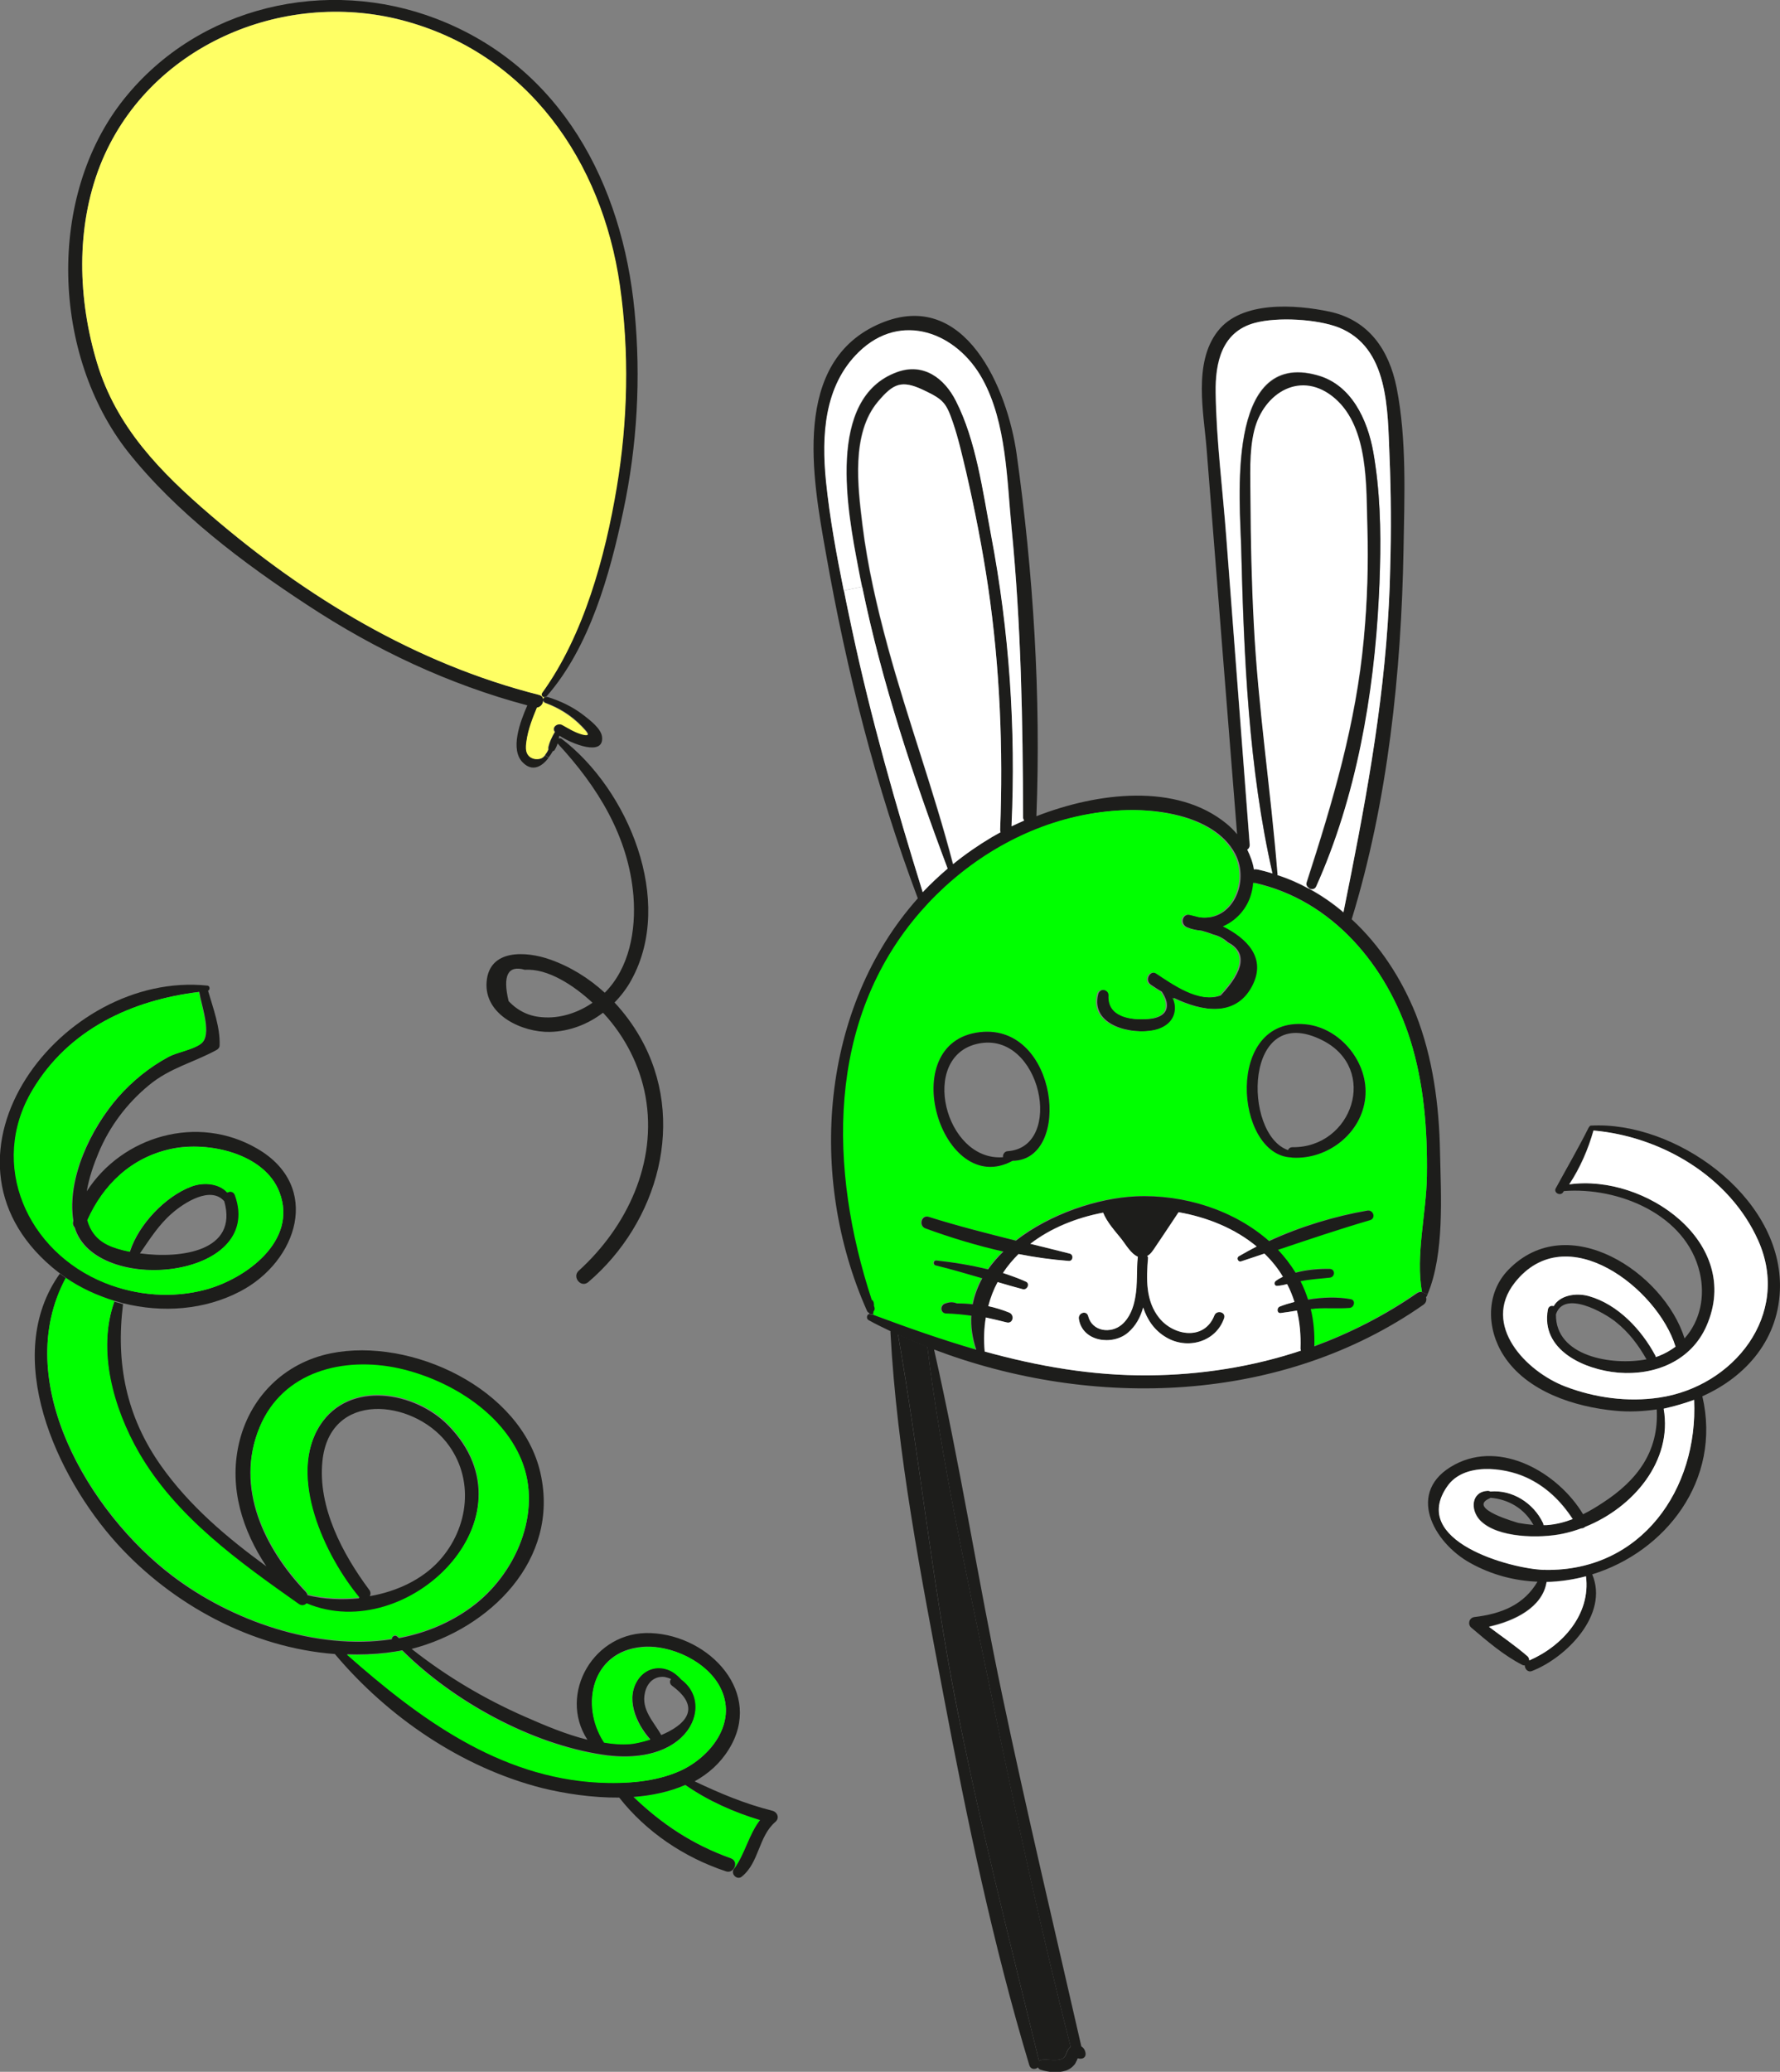 <?xml version="1.0" encoding="utf-8"?>
<!-- Generator: Adobe Illustrator 27.8.0, SVG Export Plug-In . SVG Version: 6.00 Build 0)  -->
<svg version="1.1" id="Ebene_1" xmlns="http://www.w3.org/2000/svg" xmlns:xlink="http://www.w3.org/1999/xlink" x="0px" y="0px"
	 width="800px" height="930.8px" viewBox="0 0 800 930.8" style="enable-background:new 0 0 800 930.8;" xml:space="preserve">
<rect x="0" y="0" width="800" height="930.8" fill="#808080" stroke="none"/>
<style type="text/css">
	.st0{fill:#00FF00;}
	.st1{fill:#1D1D1B;}
	.st2{fill:#FFFFFF;}
	.st3{fill:#FFFF64;}
</style>
<g>
	<path class="st0" d="M341.6,817.7c-5,6.4-6.7,15-11.5,21.7l-0.2-0.1c0.9-1.5,0.7-3.7-1.4-4.4c-17.1-6.2-31-15.3-43.8-27.6
		c8.2-0.6,16.2-2.3,23.3-5.4C318.2,809.1,329.7,814.1,341.6,817.7z"/>
	<g>
		<path class="st1" d="M647.2,517.5c0.4,19.5,2.1,45.6-5.6,64l-2.5-1c-3-16.4,2-35.6,2.2-52.2c0.3-20.6-1.3-41.5-7.5-61.2
			c-10.5-33.2-35-62.8-70-70.5c-0.1,2.2-0.6,4.3-1.3,6.4c-2.2,6.2-6.8,10.8-12.3,13.2c10.8,5.4,19.8,14.2,13.1,26.9
			c-7.6,14.3-23.2,11.2-35.7,5.2c0.7,1.7,1.2,3.6,1,5.5c-0.5,5.1-4.8,7.9-9.4,9c-10.3,2.2-29.2-1.9-25.6-16.2
			c0.7-2.9,5.5-2.4,5.2,0.7c-0.6,9.7,9.9,11.1,17.4,10.5c4.5-0.3,9.3-2.2,8.1-7.8c-0.4-1.6-1.2-3.1-2.1-4.5c-1.8-1-3.4-2.1-4.9-3.1
			c-3.1-2.1-0.2-7,2.9-5c7.3,4.8,19.2,13.4,28.5,9.8c10.7-11.4,11.8-19.4,3.2-23.9c-1.9-1.7-4.1-2.9-6.6-3.5
			c-1.7-0.7-3.5-1.2-5.2-1.7c-2.2-0.2-4.4-0.6-6.5-1.5c-3.4-1.4-2.2-6.4,1.5-5.6c1.4,0.3,2.9,0.7,4.4,1.1
			c14.3,2,22.4-15.8,15.7-28.5c-5-9.4-15-14.5-24.9-17.1c-14.9-3.9-31.5-3-46.3,0.4c-27,6.2-51.5,21.9-69.7,42.7
			c-42.7,49.1-41.1,116-21.9,174.4c0.2,0.1,0.4,0.3,0.6,0.5c0.3,0.8,0.4,1.5,0.4,2.2c0.1,0.2,0.1,0.4,0.2,0.6c0.2,0.7,0,1.4-0.4,1.9
			c-0.1,0.4-0.1,0.9-0.2,1.4l-2.3-0.3c0-0.2-0.1-0.3-0.1-0.5c-0.4-0.1-0.7-0.4-0.9-0.8c-27-60.5-20.8-136.5,22.8-185.4
			c-18.9-50.1-32-102.2-41.3-155c-6-33.7-15.8-86.4,24.7-103.4c38-15.9,56.9,29.7,61,58.7c7.5,53.5,11,108.7,8.9,162.8
			c27.7-10.8,63.1-15,85.5,3.4c1.7,1.4,3.3,3,4.7,4.7c-4.6-57.7-9.2-115.4-13.7-173.1c-1.3-16.3-6.1-38.7,5-52.9
			c10.7-13.8,35-12,50.2-8.8c17.7,3.8,26.8,17.2,30.2,34.2c4.6,23.4,3.5,48.9,3.1,72.6c-1,55.4-7,113.1-23.3,166.2c0,0,0,0,0,0
			c12.6,11.6,22.3,26.5,28.8,42.6C644,475.2,646.8,496.5,647.2,517.5z M624.8,255.5c0.5-16.9,0.4-33.8-0.3-50.7
			c-0.9-20.6-0.2-48.7-23-57.7c-9.6-3.8-27.4-4.8-37.7-2c-14.9,4.1-17.7,17.9-17.5,31.3c0.3,21.7,3.2,43.6,4.8,65.3
			c3.5,45.9,7,91.9,10.5,137.8c0.1,1.1-0.4,1.8-1.1,2.2c1.4,2.8,2.5,5.8,3,8.9c0.5-0.1,0.9-0.2,1.5,0c2.3,0.5,4.6,1.1,6.8,1.8
			l2.3-0.2c0,0.2,0.1,0.4,0.1,0.6c0,0.1,0,0.3-0.1,0.4c4.9,1.6,9.6,3.7,14.1,6.1c5.6,3,10.8,6.6,15.6,10.7
			c9.3-45.9,17.9-91.2,20.4-138.1C624.5,266.4,624.7,261,624.8,255.5z M460.3,368.7c-0.3-0.4-0.5-0.9-0.5-1.5
			c-0.1-43.5-0.9-86.7-5.1-130c-2.1-21.6-2.3-47.2-13-66.7c-11.5-21-36.7-30.6-55.6-12.3c-15.6,15.2-16.8,37.6-14.8,58
			c1.6,16.4,4.6,32.9,8,49.2c1.2,5.8,2.4,11.6,3.6,17.4c8.5,39.9,19.7,79.2,31.8,118.1c3.5-3.7,7.3-7.2,11.2-10.6
			c-15.3-40.7-29.6-83.8-38.4-126.6c-0.6-2.9-1.1-5.7-1.7-8.6c-4.7-24.6-14.7-76.3,17.5-87.9c11.8-4.2,21.2,2.8,26.4,13
			c9.1,17.8,12.1,40.8,15.8,60.3c8.2,43.1,11.2,87,9.2,130.8C456.5,370.4,458.4,369.5,460.3,368.7z M449.5,372.9
			c1.4-36.5-0.1-73.1-5.4-109.2c-2.5-17.3-5.9-34.4-10-51.4c-1.8-7.5-3.5-15.2-6-22.5c-2.9-8.7-4.1-10.3-13.1-14.5
			c-9.9-4.7-13.5-3.1-20.5,5.1c-12.1,14.3-9.1,38.1-7,55.4c2.3,18.5,6.5,36.8,11.4,54.8c9,32.8,20.8,64.7,29.3,97.6
			c5.4-4.4,11.2-8.5,17.4-12.1c1.3-0.7,2.6-1.5,3.9-2.2C449.5,373.6,449.5,373.3,449.5,372.9z"/>
		<path class="st0" d="M633.8,467.1c6.2,19.7,7.8,40.6,7.5,61.2c-0.2,16.7-5.2,35.8-2.2,52.2c-0.8-0.3-1.6-0.3-2.5,0.4
			c-14.4,10-29.9,18-46.2,23.9c0.3-6-0.3-11.6-1.6-16.8c0.7-0.1,1.3-0.2,2-0.2c5.1-0.4,10.3,0.1,15.5-0.3c2.1-0.2,2.8-3.5,0.5-3.9
			c-5.8-1.1-12.6-0.9-19.2,0.2c-0.9-2.9-2-5.7-3.4-8.3c0,0,0.1,0,0.1,0c4.3-0.9,8.7-1.1,13.1-1.6c2.4-0.3,2.5-3.8,0-3.9
			c-4.4-0.2-10.2,0.3-15.4,1.7c-2.3-3.7-4.9-7.1-7.9-10.3c13.7-4.6,27.3-9.2,41.3-13.3c2.8-0.8,1.6-4.7-1.2-4.3
			c-14.5,2.6-30.1,7.2-44.1,13.7c-15.7-13.9-38.2-21.1-60-20.1c-17.1,0.8-38.5,7.9-53.8,19.9c-13.1-3.3-26.2-6.6-39.2-10.7
			c-3.3-1-4.6,4-1.4,5.2c11.2,4,23.1,7.6,35,10.4c-2.6,2.5-4.9,5.2-6.9,8c-7.7-1.9-15.7-3.2-23.3-4c-1.3-0.1-1.5,1.9-0.3,2.2
			c7.1,1.7,14,3.8,21,5.8c-2,3.7-3.5,7.6-4.3,11.7c-2.4-0.2-4.7-0.4-7.1-0.4c-1.8-0.7-3.3-0.7-5.4,0.1c-2.3,0.9-2,4.3,0.6,4.4
			c3.9,0,7.6,0.4,11.3,1c-0.2,4.9,0.4,10,2.2,15.3c-15.5-4.4-30.8-9.8-46.1-15.6c0,0,0,0,0-0.1c0.1-0.5,0.1-1,0.2-1.4
			c0.4-0.5,0.7-1.1,0.4-1.9c-0.1-0.2-0.1-0.4-0.2-0.6c0-0.8,0-1.5-0.4-2.2c-0.1-0.2-0.3-0.4-0.6-0.5
			c-19.2-58.4-20.8-125.4,21.9-174.4c18.1-20.8,42.7-36.5,69.7-42.7c14.9-3.4,31.4-4.3,46.3-0.4c9.9,2.6,19.9,7.7,24.9,17.1
			c6.7,12.7-1.4,30.5-15.7,28.5c-1.6-0.4-3.1-0.8-4.4-1.1c-3.7-0.8-4.9,4.3-1.5,5.6c2.1,0.9,4.3,1.3,6.5,1.5c1.8,0.5,3.5,1,5.2,1.7
			c2.5,0.6,4.7,1.7,6.6,3.5c8.6,4.6,7.5,12.6-3.2,23.9c-9.3,3.6-21.2-5-28.5-9.8c-3.1-2-5.9,2.9-2.9,5c1.5,1,3.2,2.1,4.9,3.1
			c1,1.4,1.8,2.9,2.1,4.5c1.3,5.6-3.6,7.5-8.1,7.8c-7.4,0.6-17.9-0.8-17.4-10.5c0.2-3-4.5-3.6-5.2-0.7
			c-3.6,14.3,15.3,18.4,25.6,16.2c4.6-1,8.9-3.8,9.4-9c0.2-1.9-0.2-3.8-1-5.5c12.5,6,28.2,9,35.7-5.2c6.7-12.7-2.3-21.5-13.1-26.9
			c5.5-2.4,10.1-7,12.3-13.2c0.7-2.1,1.2-4.3,1.3-6.4C598.8,404.3,623.3,433.9,633.8,467.1z M613.6,493.1
			c1.6-15.6-11.1-31.3-26.7-32.9c-36.5-3.8-32,58.8-6.6,59.7c0.2,0.1,0.4,0.1,0.6,0.1C596.7,521,612,509.2,613.6,493.1z
			 M455.1,521.5c27-0.2,20.5-61.7-14.6-57.8C401.5,468,423.2,538.9,455.1,521.5z"/>
		<path class="st1" d="M641.6,581.5c-0.1,0.3-0.2,0.5-0.3,0.8c-0.1,0.2-0.2,0.3-0.4,0.4c0.4,1.2,0.1,2.6-1.2,3.5
			c-63.5,44.4-148.4,47.2-219.9,20.1c11.7,51.5,19.8,103.9,30.7,155.6c11.1,52.7,23.5,105,35.5,157.5c1,0.6,1.7,1.6,1.9,3.1
			c0.2,2.2-1.9,2.8-3.5,2.2c0,0.1-0.1,0.2-0.2,0.4c-0.1,0.4-0.3,0.8-0.5,1.1c-0.3,0.6-0.5,1.1-1,1.6c-1,1.2-2.3,2-3.8,2.5
			c-3.4,1.1-7.7,0.7-11.1-0.4c-0.7-0.2-1.1-0.6-1.3-1.1c-1.2,1.1-3.3,1-3.9-1c-16.3-54.2-28-110.3-38.5-165.9
			c-10.1-53.6-21-108.9-23.9-163.4c0-0.2,0-0.3,0.1-0.4c-3.3-1.6-6.7-3.2-9.9-5c-1.1-0.6-0.9-2.2,0-2.7l2.3,0.3c0,0,0,0,0,0.1
			c15.3,5.7,30.6,11.1,46.1,15.6c-1.8-5.4-2.5-10.5-2.2-15.3c-3.7-0.5-7.5-0.9-11.3-1c-2.6,0-2.9-3.5-0.6-4.4
			c2.2-0.8,3.6-0.8,5.4-0.1c2.4,0,4.7,0.1,7.1,0.4c0.8-4.1,2.3-8,4.3-11.7c-7-2-13.9-4.1-21-5.8c-1.2-0.3-1-2.3,0.3-2.2
			c7.6,0.8,15.5,2.1,23.3,4c2-2.8,4.3-5.5,6.9-8c-12-2.7-23.8-6.3-35-10.4c-3.2-1.1-1.9-6.2,1.4-5.2c13,4.1,26.1,7.4,39.2,10.7
			c15.4-12,36.8-19.1,53.8-19.9c21.7-1,44.3,6.2,60,20.1c14-6.5,29.6-11.2,44.1-13.7c2.8-0.5,4,3.5,1.2,4.3
			c-14,4.1-27.6,8.7-41.3,13.3c3,3.2,5.6,6.6,7.9,10.3c5.2-1.4,11-1.8,15.4-1.7c2.5,0.1,2.4,3.6,0,3.9c-4.4,0.5-8.8,0.7-13.1,1.6
			c0,0-0.1,0-0.1,0c1.4,2.7,2.5,5.5,3.4,8.3c6.5-1.1,13.4-1.3,19.2-0.2c2.3,0.4,1.6,3.7-0.5,3.9c-5.1,0.4-10.3-0.1-15.5,0.3
			c-0.7,0.1-1.3,0.2-2,0.2c1.3,5.3,1.8,10.9,1.6,16.8c16.2-6,31.8-13.9,46.2-23.9c0.9-0.6,1.8-0.7,2.5-0.4L641.6,581.5z
			 M584.4,605.9c0.3-6.2-0.3-11.9-1.6-17.1c-2.4,0.4-4.8,0.8-7.3,1.1c-1.8,0.2-1.8-2.4-0.4-2.9c2-0.8,4.3-1.5,6.6-2.1
			c-0.9-2.8-2-5.5-3.3-8c-1.5,0.4-3,0.7-4.5,0.8c-1.3,0.1-1.5-1.6-0.6-2.2c0.9-0.7,2-1.4,3.2-1.9c-2.3-3.8-5.2-7.2-8.3-10.4
			c-3.5,1.2-7,2.4-10.5,3.5c-1.4,0.4-2.2-1.6-1-2.3c2.5-1.5,5.2-3,8-4.4c-9.7-8-22-13.1-35.1-15.4c0,0.1,0,0.1-0.1,0.2
			c-3.3,5-6.6,10.1-10.1,15.1c-1.1,1.7-2.2,3.5-3.9,4.4c0.2,0.2,0.4,0.4,0.4,0.8c-0.7,9.4-1.1,19.4,5.1,27.1
			c6.5,8,20.2,10.1,24.7-1.2c1-2.7,5.3-1.6,4.4,1.2c-3.7,10.8-16.6,14.3-26.1,8.6c-5.3-3.2-8.5-8-10.3-13.4
			c-1.2,4.4-3.3,8.3-6.8,11.3c-7,6-20.5,4.1-22.1-6.2c-0.4-2.7,3.5-3.9,4.2-1.2c1.8,6.9,10.2,7.9,15.1,3.8c3.5-3,5.2-7.5,6-12
			c1.1-6.2,0.5-12.4,1.2-18.5c-3.2-1.3-5.4-5.5-7.4-8c-2.9-3.7-6.4-7.4-8.2-11.8c-12.1,2.3-23.6,6.9-32.7,14
			c5.9,1.5,11.8,2.9,17.7,4.4c1.8,0.5,1.5,3.4-0.4,3.3c-7.5-0.5-15.1-1.6-22.6-3.1c-2.6,2.6-5,5.4-7,8.5c3.5,1.1,7,2.4,10.3,3.9
			c2,0.9,0.5,3.9-1.4,3.4c-3.8-1-7.6-2.1-11.3-3.2c-1.8,3.4-3.2,7-4.2,10.8c3.2,0.7,6.4,1.6,9.4,2.9c2.6,1.1,1.7,5.2-1.2,4.4
			c-3.1-0.8-6.2-1.5-9.3-2.2c-0.8,4.7-1,9.8-0.5,15.3c23.9,6.6,48.2,10.9,73.7,10.7c23.4-0.2,46.5-3.9,68.4-11.1
			C584.5,606.5,584.4,606.2,584.4,605.9z M480.3,920.5c0.3-0.4,0.6-0.6,0.9-0.9c-13.5-52.6-25-106-35.9-159.2
			c-10.5-51.3-22.1-103.1-28.5-155.2c-4.5-1.8-8.9-3.6-13.2-5.6c9.5,54.4,15.2,109.4,25.7,163.8C440,818.1,453.8,871.9,467,926
			c0.3-0.3,0.8-0.5,1.3-0.6c2.7-0.3,5.6,0.5,8.3-0.2C479.4,924.5,478.9,922.4,480.3,920.5z"/>
		<path class="st2" d="M624.5,204.8c0.7,16.9,0.8,33.8,0.3,50.7l-4.6-0.1c0.5-17.4,0-35.3-3-52.3c-2.6-14.5-9.8-30.3-25.2-34.6
			c-41.5-11.6-34.7,57-34.2,78.1c1.2,48.2,3.3,98.7,14.1,145.8c-2.2-0.7-4.5-1.3-6.8-1.8c-0.6-0.1-1-0.1-1.5,0c-0.5-3.1-1.6-6-3-8.9
			c0.7-0.4,1.1-1.1,1.1-2.2c-3.5-45.9-7-91.9-10.5-137.8c-1.6-21.6-4.5-43.6-4.8-65.3c-0.2-13.4,2.7-27.3,17.5-31.3
			c10.3-2.8,28.1-1.7,37.7,2C624.3,156.1,623.6,184.2,624.5,204.8z"/>
		<path class="st2" d="M620.2,255.3l4.6,0.1c-0.1,5.5-0.3,10.9-0.6,16.3c-2.4,46.9-11.1,92.2-20.4,138.1
			c-4.8-4.1-10.1-7.7-15.6-10.7l0.1-0.3c1.1,0.6,2.5,0.5,3.1-0.8c18-40,26-86.1,28.2-129.7C619.9,264.2,620.1,259.8,620.2,255.3z"/>
		<path class="st1" d="M617.2,203.1c3,17,3.5,34.8,3,52.3c-0.1,4.4-0.3,8.8-0.5,13.2c-2.2,43.6-10.2,89.7-28.2,129.7
			c-0.6,1.3-2.1,1.4-3.1,0.8c-0.9-0.5-1.5-1.4-1.1-2.5c11.7-36.2,22.2-71.4,25.7-109.5c1.5-16.6,2.1-33.4,1.6-50.1
			c-0.5-18.2,0.7-44.5-14.3-57.6c-15.1-13.2-32.2-2.8-36.4,14.3c-2.4,9.7-1.7,20.5-1.7,30.4c0,18.8,0.5,37.7,1.5,56.5
			c1.9,37.5,7.6,74.4,10.6,111.8l-2.3,0.2c-10.8-47.2-12.9-97.6-14.1-145.8c-0.5-21.1-7.3-89.7,34.2-78.1
			C607.4,172.8,614.6,188.6,617.2,203.1z"/>
		<path class="st2" d="M614.5,236.8c0.5,16.7,0,33.5-1.6,50.1c-3.5,38.1-14,73.3-25.7,109.5c-0.3,1.1,0.2,2,1.1,2.5l-0.1,0.3
			c-4.5-2.5-9.1-4.5-14.1-6.1c0-0.1,0.1-0.2,0.1-0.4c0-0.2,0-0.4-0.1-0.6c-3-37.4-8.7-74.3-10.6-111.8c-1-18.8-1.4-37.7-1.5-56.5
			c0-9.9-0.7-20.7,1.7-30.4c4.2-17.1,21.3-27.5,36.4-14.3C615.1,192.3,613.9,218.6,614.5,236.8z"/>
		<path class="st1" d="M586.9,460.2c15.6,1.6,28.3,17.3,26.7,32.9c-1.6,16.1-16.9,27.9-32.7,27c-0.3,0-0.4-0.1-0.6-0.1
			C554.9,518.9,550.3,456.4,586.9,460.2z M580.9,515.4c26.9,0.3,38.9-35.1,13.5-48c-35.5-18-36,42.3-15.5,49.3
			C579.2,515.9,579.9,515.4,580.9,515.4z"/>
		<path class="st2" d="M582.9,588.8c1.3,5.3,1.8,11,1.6,17.1c0,0.3,0.1,0.6,0.2,0.9c-21.9,7.3-45,10.9-68.4,11.1
			c-25.5,0.2-49.8-4.1-73.7-10.7c-0.5-5.4-0.3-10.5,0.5-15.3c3.1,0.7,6.2,1.4,9.3,2.2c2.9,0.8,3.8-3.3,1.2-4.4
			c-3-1.2-6.2-2.2-9.4-2.9c1-3.9,2.4-7.5,4.2-10.8c3.7,1.1,7.5,2.2,11.3,3.2c2,0.5,3.4-2.5,1.4-3.4c-3.3-1.5-6.8-2.7-10.3-3.9
			c2-3.1,4.4-5.9,7-8.5c7.5,1.5,15.1,2.5,22.6,3.1c1.9,0.1,2.3-2.8,0.4-3.3c-5.9-1.5-11.9-3-17.7-4.4c9.1-7,20.6-11.7,32.7-14
			c1.8,4.4,5.2,8.1,8.2,11.8c1.9,2.4,4.2,6.6,7.4,8c-0.7,6.1,0,12.3-1.2,18.5c-0.8,4.5-2.5,9-6,12c-4.9,4.2-13.3,3.2-15.1-3.8
			c-0.7-2.8-4.6-1.5-4.2,1.2c1.5,10.3,15.1,12.2,22.1,6.2c3.5-3,5.6-6.9,6.8-11.3c1.8,5.5,5,10.3,10.3,13.4
			c9.5,5.7,22.4,2.2,26.1-8.6c0.9-2.8-3.4-3.8-4.4-1.2c-4.5,11.4-18.2,9.2-24.7,1.2c-6.3-7.7-5.9-17.8-5.1-27.1
			c0-0.4-0.1-0.6-0.4-0.8c1.7-0.9,2.8-2.8,3.9-4.4c3.4-5,6.7-10.1,10.1-15.1c0.1-0.1,0.1-0.1,0.1-0.2c13.1,2.3,25.5,7.4,35.1,15.4
			c-2.7,1.4-5.4,2.9-8,4.4c-1.2,0.7-0.4,2.7,1,2.3c3.5-1.2,7-2.3,10.5-3.5c3.2,3.1,6,6.5,8.3,10.4c-1.2,0.6-2.3,1.2-3.2,1.9
			c-0.9,0.6-0.7,2.3,0.6,2.2c1.5-0.1,3-0.4,4.5-0.8c1.3,2.5,2.4,5.2,3.3,8c-2.3,0.6-4.6,1.3-6.6,2.1c-1.4,0.5-1.4,3.1,0.4,2.9
			C578,589.6,580.5,589.2,582.9,588.8z"/>
		<path class="st1" d="M481.2,919.5c-0.3,0.3-0.6,0.6-0.9,0.9c-1.5,1.9-0.9,4.1-3.7,4.8c-2.7,0.7-5.6-0.1-8.3,0.2
			c-0.5,0.1-1,0.3-1.3,0.6c-13.2-54.2-27.1-108-37.7-162.8c-10.5-54.3-16.2-109.3-25.7-163.8c4.3,2,8.8,3.9,13.2,5.6
			c6.4,52.1,18,103.8,28.5,155.2C456.3,813.5,467.7,866.9,481.2,919.5z"/>
		<path class="st2" d="M459.8,367.1c0,0.6,0.2,1.1,0.5,1.5c-2,0.9-3.8,1.7-5.7,2.6c2-43.8-1-87.7-9.2-130.8
			c-3.7-19.5-6.7-42.5-15.8-60.3c-5.2-10.3-14.6-17.3-26.4-13c-32.3,11.6-22.2,63.3-17.5,87.9c0.5,2.9,1.1,5.7,1.7,8.6l-8.2,1.7
			c-3.3-16.3-6.3-32.7-8-49.2c-2-20.4-0.9-42.8,14.8-58c18.9-18.4,44.1-8.8,55.6,12.3c10.7,19.5,10.9,45.1,13,66.7
			C458.9,280.5,459.7,323.7,459.8,367.1z"/>
		<path class="st1" d="M440.5,463.7c35.1-3.9,41.5,57.6,14.6,57.8C423.2,538.9,401.5,468,440.5,463.7z M452.8,517.2
			c25.9-1.7,15.1-54.4-13.3-48.3c-26.6,5.7-14.9,53,11.3,51C450.6,518.8,451.4,517.3,452.8,517.2z"/>
		<path class="st2" d="M444.1,263.7c5.3,36.1,6.8,72.7,5.4,109.2c0,0.4,0.1,0.7,0.2,1c-1.3,0.7-2.7,1.5-3.9,2.2
			c-6.2,3.7-12,7.7-17.4,12.1c-8.6-32.9-20.4-64.8-29.3-97.6c-4.9-18-9.1-36.2-11.4-54.8c-2.1-17.3-5.1-41.1,7-55.4
			c6.9-8.2,10.6-9.8,20.5-5.1c8.9,4.2,10.1,5.8,13.1,14.5c2.5,7.3,4.2,15,6,22.5C438.2,229.3,441.5,246.4,444.1,263.7z"/>
		<path class="st2" d="M425.9,390.2c-4,3.4-7.7,6.9-11.2,10.6c-12.1-38.9-23.3-78.2-31.8-118.1c-1.2-5.7-2.5-11.6-3.6-17.4l8.2-1.7
			C396.3,306.5,410.6,349.6,425.9,390.2z"/>
		<path class="st1" d="M347.1,813.5c2.3,0.6,3.4,3.3,1.4,5c-7.7,6.6-7.2,18.2-15.1,24.6c-2.2,1.8-5.2-1.3-3.5-3.5
			c0.1-0.1,0.1-0.2,0.2-0.2c4.8-6.7,6.5-15.3,11.5-21.7c-11.9-3.6-23.4-8.7-33.6-15.8c-7.1,3.1-15.1,4.8-23.3,5.4
			c12.8,12.3,26.7,21.5,43.8,27.6c2.1,0.8,2.3,2.9,1.4,4.4c-0.7,1.2-2.1,2-3.7,1.4c-18.7-6.2-35.7-17.6-47.9-33.1
			c-12.2,0.1-24.5-1.8-34.7-4.3c-36.1-9.2-69.3-31.9-93.1-60.2c-37.3-2.8-73.1-22.2-98-49.7c-27.1-30-52.1-84.1-25.6-121.2l2.7,2
			c-25,46.3,10.5,105.5,47.8,133.8c26.3,20,64.5,33.7,98.7,28.5c-0.1-1.1,1.3-2.1,2.3-1.3c0.3,0.3,0.6,0.5,0.9,0.8
			c11.6-2.2,22.8-6.7,32.7-14c19.6-14.4,32.1-42.4,22.3-66c-9-21.8-33-36.1-55.3-40.9c-24.6-5.3-51.9,1.2-62.4,26.4
			c-11.2,26.9,2.3,54.4,20.9,73.8c0.4,0.5,0.6,0.9,0.7,1.4c7.3,1.8,15.4,2.2,23.3,1.4c0,0,0,0-0.1-0.1
			c-15.3-18.4-32.5-54.5-17.5-77.7c13.2-20.3,42.7-15,57.5,0.1c40.8,41.5-18.2,99.5-63.7,80.3c-0.9,0.8-2.2,1.2-3.5,0.3
			c-26.9-19-55.1-39-71.9-68.1c-11.3-19.7-18.9-45.9-10.9-68.1l3.9,1.1c-3.3,26.4,1.3,50.4,17.2,72.8c12.7,17.9,29.5,32.1,47.2,45
			c-10.7-16.1-16.8-35.1-12.4-54.8c4.7-21,20.3-36.6,41.4-40.9c36.1-7.3,85.6,15.8,94.2,53.8c8.8,39-22.9,70-57.9,79
			c15.6,12.3,32.6,22.4,50.8,30.4c9.1,4,18.5,8,28.2,10.4c-13.4-20.6,3-49.1,28.6-47.9c26.3,1.1,50.8,26.9,34.9,52.3
			c-3.9,6.3-9.2,10.9-15.3,14.3C323.4,805.6,334.7,810.4,347.1,813.5z M305.9,795.5c13.3-6.1,25.4-21.1,18.2-36.6
			c-5.7-12.3-22.8-20.3-35.8-19c-22.4,2.2-27.4,26-17,42.4c0.1,0.1,0.1,0.3,0.2,0.4c3.9,0.6,7.9,0.9,11.8,0.7c1.7-0.1,5.1-0.8,9-2
			c-6.5-7.2-11.5-18.9-5.1-27.5c2.8-3.7,7.1-5.4,11.7-4.3c3.1,0.8,5.4,2.6,7.4,4.8c9.1,6.7,8.1,18.6-0.1,26.2
			c-9.2,8.6-23.5,9.5-35.3,7.7c-32-4.8-66.9-23.8-90.1-46.9c-2.3,0.5-4.7,0.8-7,1.1c-6,0.7-11.9,0.9-17.8,0.7
			c32.4,28.6,68.2,55.1,113.1,57.5C281.2,801.5,294.7,800.6,305.9,795.5z M297.2,779.5c10-4.2,18.9-11.8,4.9-22.1
			c-1.2-0.9-1.2-2.2-0.5-3.1c-1-0.4-1.9-0.7-2.9-0.9c-4.7-0.5-7.8,2.6-8.8,6.9C288,768,293.8,773.5,297.2,779.5z M197.3,701.3
			c13.5-14.8,16.2-37.2,3.3-53.4c-15.4-19.3-52.5-23.2-55.7,8.6c-2.1,20.7,9.1,41.7,21,57.7c0.8,1,0.7,2.1,0.3,2.9
			C178.3,715,189.6,709.7,197.3,701.3z"/>
		<path class="st0" d="M324.1,758.9c7.2,15.4-4.9,30.4-18.2,36.6c-11.2,5.1-24.7,6-36.9,5.4c-44.9-2.4-80.7-28.9-113.1-57.5
			c5.9,0.2,11.9,0,17.8-0.7c2.3-0.3,4.6-0.7,7-1.1c23.2,23.1,58.1,42.1,90.1,46.9c11.8,1.8,26.1,0.8,35.3-7.7
			c8.1-7.6,9.1-19.5,0.1-26.2c-2-2.2-4.3-4.1-7.4-4.8c-4.5-1.1-8.9,0.6-11.7,4.3c-6.4,8.7-1.4,20.3,5.1,27.5c-3.9,1.2-7.3,1.9-9,2
			c-3.9,0.3-7.9,0-11.8-0.7c0-0.1,0-0.3-0.2-0.4c-10.4-16.4-5.4-40.2,17-42.4C301.4,738.6,318.4,746.6,324.1,758.9z"/>
		<path class="st0" d="M234.3,655.7c9.8,23.7-2.7,51.6-22.3,66c-9.9,7.3-21.1,11.8-32.7,14c-0.3-0.3-0.6-0.5-0.9-0.8
			c-1-0.8-2.4,0.2-2.3,1.3c-34.2,5.3-72.4-8.4-98.7-28.5C40.2,679.5,4.6,620.3,29.6,574c6.7,4.6,14.1,8.1,21.9,10.4
			c-8,22.2-0.4,48.4,10.9,68.1c16.8,29.1,45,49.1,71.9,68.1c1.3,0.9,2.6,0.6,3.5-0.3c45.6,19.2,104.5-38.8,63.7-80.3
			c-14.8-15.1-44.3-20.4-57.5-0.1c-15,23.2,2.2,59.3,17.5,77.7c0,0,0.1,0,0.1,0.1c-7.9,0.8-16,0.4-23.3-1.4
			c-0.1-0.5-0.3-0.9-0.7-1.4c-18.6-19.4-32.1-46.9-20.9-73.8c10.5-25.2,37.9-31.7,62.4-26.4C201.2,619.6,225.2,633.9,234.3,655.7z"
			/>
		<path class="st1" d="M115.7,516.1c29,16.9,18.1,50.6-7.8,64.1c-16.1,8.4-35,9.7-52.6,5.3l-3.9-1.1c-7.8-2.4-15.2-5.8-21.9-10.4
			l-2.7-2c-1.2-0.9-2.3-1.8-3.4-2.7c-59.2-50.2,4.5-133.3,69.8-126.5c1.2,0.1,1.3,1.9,0.3,2.3c2.3,7.9,5.5,16.4,5.2,24.6
			c0,1-0.8,1.8-1.7,2.2c-10.2,5.5-20.7,7.9-30,15.6c-9.9,8.1-17.8,18.6-22.7,30.4c-2.1,5-4.3,11.2-5.3,17.3
			C54.9,510.5,88.7,500.3,115.7,516.1z M92.4,579.4c18.1-4.9,41.6-21.9,33.2-43.8c-6.7-17.5-32.2-23-48.5-19.5
			c-17.9,3.8-30.4,15.9-37.7,32c1.2,4.6,4,8.5,9.1,11.1c2.4,1.2,5.9,2.3,10,3.1c0-0.1,0-0.1,0-0.2c3.9-12,15.8-24.6,27.7-29.1
			c5.6-2.1,12.4-1.3,16.1,2.7c1.3-0.7,2.9-0.5,3.5,1.3c13.4,37.8-63.1,45.2-72.2,14.4c-0.7-0.7-1-1.7-0.6-2.9
			c-3-19.1,7.9-41.4,20-55.4c6.5-7.4,14.1-13.6,22.8-18.3c4.1-2.2,11.2-3.3,14.7-6c4.9-3.9,0.2-16.5-0.9-23c0-0.1,0-0.1,0-0.2
			c-30.3,3.7-58.7,16.8-74.9,44.1c-19.9,33.5-2.2,72.6,32.6,86.6C61.4,582.1,77.5,583.4,92.4,579.4z M62.9,563.1
			c18.6,2.5,44.2-1,37.9-23.4c-6-7-17.8,0.4-23.5,5.4C71.3,550.3,67.4,556.6,62.9,563.1z"/>
		<path class="st0" d="M125.6,535.6c8.4,21.9-15.1,38.9-33.2,43.8c-14.9,4-31,2.7-45.3-3c-34.8-14-52.5-53.1-32.6-86.6
			c16.2-27.3,44.6-40.5,74.9-44.1c0,0,0,0.1,0,0.2c1.1,6.5,5.9,19,0.9,23c-3.5,2.8-10.6,3.8-14.7,6c-8.7,4.7-16.3,10.9-22.8,18.3
			c-12.1,13.9-23,36.2-20,55.4c-0.4,1.2,0,2.2,0.6,2.9c9.1,30.8,85.6,23.3,72.2-14.4c-0.6-1.8-2.2-2-3.5-1.3
			c-3.6-4-10.4-4.8-16.1-2.7c-11.9,4.4-23.8,17.1-27.7,29.1c0,0.1,0,0.1,0,0.2c-4.1-0.8-7.6-1.9-10-3.1c-5.1-2.5-7.8-6.5-9.1-11.1
			c7.2-16.1,19.8-28.2,37.7-32C93.4,512.6,118.9,518.1,125.6,535.6z"/>
		<g>
			<path class="st1" d="M800,577.5c0,23.9-15.2,41-34.9,49.8c8.8,37.8-16.7,69.9-49.5,80c7.6,18-11.6,37.4-27,43.4
				c-1.9,0.8-3.3-0.9-3.3-2.5c-0.3,0-0.7,0-1.1-0.2c-8.4-4.3-15.8-10.7-23-16.8c-1.7-1.5-0.9-4.4,1.4-4.7
				c12.6-1.5,22.4-5.7,28.4-15.9c-10.2-0.4-20.5-3-30.2-8.4c-16.7-9.2-29.3-32.3-7-44.2c21-11.2,46.6,3.8,57.7,22.3
				c3.1-1.5,6-3.3,8.9-5.2c15.7-10.2,25.2-23.2,24.2-41.9c-6.2,0.9-12.5,1.2-18.6,0.6c-18.3-1.7-39.8-8.6-50.2-24.8
				c-7.7-11.9-8.1-28,2.1-38.5c26.8-27.6,70,1.3,79.2,30.8c7-7.8,9.4-18.9,6.8-29.7c-6.1-25.9-36.4-38.4-61-36.5
				c-0.2,0.2-0.4,0.5-0.5,0.7c-1.3,1.6-4.2,0-3.2-1.9c5-9.2,10.2-18.1,14.9-27.5c0,0,0,0,0.1,0c0.1-0.3,0.4-0.7,0.8-0.7
				C752.5,503.6,799.9,536.9,800,577.5z M694.6,705.3c43.1,0.7,68.6-36.3,66.8-76.4c-4.4,1.7-9,3-13.6,3.9
				c4.1,23.5-13.7,44.5-35.3,53.1c-0.5,0.4-1.2,0.7-1.8,0.7c-2.7,1-5.5,1.8-8.3,2.4c-10,2.1-29.4,2.1-37.2-6.1
				c-4.4-4.7-4-12.8,3.5-13.2c0.5,0,0.8,0.1,1.2,0.3c9.9-0.8,19.4,5.2,23.7,14.2c0.1,0.3,0.2,0.6,0.2,0.9c0.5,0,1,0,1.4,0
				c4.2-0.3,8-1.3,11.7-2.7c-5.3-8.1-12.1-14.7-21.1-18.8c-10-4.5-27.8-6.6-35.2,4c-17.4,24.6,28.3,37.1,43.3,37.6
				C694.1,705.2,694.4,705.2,694.6,705.3z M745.7,627.9c33.5-4.9,59.4-37.3,44.5-70.6c-12.9-28.8-43.6-46.7-74.1-49.4
				c-2.3,8.2-6.1,16.9-10.9,24.2c34-4.8,78.2,26.2,61.7,63.6c-6.9,15.7-23.1,22.4-39.6,21c-15.4-1.3-35.1-10.2-31.7-28.4
				c0.3-1.4,1.6-1.8,2.6-1.5c2.7-4.7,9.8-6.2,15.8-4.5c13.1,3.7,23.7,15.1,29.9,26.7c0.1,0.2,0.2,0.5,0.2,0.7
				c0.6-0.2,1.1-0.4,1.6-0.6c2.7-1,5.1-2.4,7.3-4.1c0-0.1-0.1-0.1-0.1-0.2c-8.1-25.9-49-58.1-72.2-28.5c-14.9,19,4.9,39.8,22.7,46.6
				C716.8,628,731.5,630,745.7,627.9z M687.3,745.9c15-6.4,27.7-20.8,25.5-37.8c-5.8,1.6-11.7,2.4-17.7,2.5
				c-1.9,11.6-14.6,17.6-25.9,20.1c5.8,4.4,11.9,8.6,17.4,13.3C687.1,744.7,687.3,745.3,687.3,745.9z M740,610.7
				c-3.7-6.5-7.9-12.1-13.8-16.8c-5.2-4.2-23.3-14.5-26.9-3.4C699,609.3,724.3,613.7,740,610.7z M682.4,684.2
				c2.2,0.4,4.5,0.7,6.8,0.9c-4.1-7.4-11.2-11.5-19.3-12.2c-0.1,0.1-0.3,0.2-0.5,0.3C659.1,677.8,682.2,684.1,682.4,684.2z"/>
			<path class="st2" d="M761.4,628.9c1.9,40.1-23.7,77-66.8,76.4c-0.3-0.1-0.5-0.1-0.8,0c-15-0.5-60.6-13-43.3-37.6
				c7.4-10.6,25.2-8.5,35.2-4c9.1,4.1,15.8,10.7,21.1,18.8c-3.7,1.4-7.5,2.4-11.7,2.7c-0.5,0-1,0-1.4,0c0-0.3-0.1-0.6-0.2-0.9
				c-4.3-9.1-13.9-15.1-23.7-14.2c-0.3-0.2-0.7-0.3-1.2-0.3c-7.4,0.4-7.9,8.5-3.5,13.2c7.8,8.2,27.2,8.2,37.2,6.1
				c2.8-0.6,5.6-1.4,8.3-2.4c0.7,0,1.3-0.2,1.8-0.7c21.7-8.7,39.4-29.7,35.3-53.1C752.4,631.8,757,630.5,761.4,628.9z"/>
			<path class="st2" d="M790.2,557.3c14.9,33.4-11.1,65.7-44.5,70.6c-14.1,2.1-28.9,0.1-42.2-5c-17.7-6.8-37.6-27.6-22.7-46.6
				c23.2-29.5,64.2,2.7,72.2,28.5c0,0.1,0,0.1,0.1,0.2c-2.2,1.6-4.6,3-7.3,4.1c-0.5,0.2-1.1,0.4-1.6,0.6c0-0.2-0.1-0.5-0.2-0.7
				c-6.2-11.6-16.8-23-29.9-26.7c-6.1-1.7-13.2-0.2-15.8,4.5c-1-0.4-2.3,0-2.6,1.5c-3.4,18.2,16.3,27.1,31.7,28.4
				c16.5,1.3,32.7-5.3,39.6-21c16.4-37.4-27.7-68.4-61.7-63.6c4.9-7.3,8.6-15.9,10.9-24.2C746.6,510.6,777.3,528.5,790.2,557.3z"/>
			<path class="st2" d="M712.8,708.2c2.2,17-10.5,31.3-25.5,37.8c0-0.6-0.2-1.3-0.7-1.8c-5.5-4.8-11.6-8.9-17.4-13.3
				c11.3-2.5,24.1-8.6,25.9-20.1C701.1,710.6,707.1,709.7,712.8,708.2z"/>
		</g>
		<g>
			<path class="st1" d="M57.6,203.1C23.3,159.6,20.7,88.2,55.8,44.4C89.3,2.6,146.9-10.5,196.3,8.5c56,21.6,83.4,74.2,88.9,131.3
				c2.9,30,1.2,60.4-5.1,89.9c-6,28.3-15,60.9-34.4,83.1c-0.1,0.1-0.2,0.1-0.3,0.2l-0.8,0.2c-0.9,0-1.8-1-1.1-2
				c18.7-25.9,28.3-61.3,33.5-92.3c5.1-30,5.8-60.8,1.4-90.9c-8-55.6-41.4-104.3-97.9-119C126.5-5,66.1,21,45,74.3
				C34,102.4,35,134.4,43.6,163c8.7,28.9,28.6,49.1,51,68.4c43,37,92.3,66.8,147.7,80.8c1.2,0.3,1.8,1.2,1.9,2.2l0,0.4
				c-0.1,1.4-1.2,3-2.8,3.1c-2,4.9-4,9.9-4.7,15.1c-0.2,1.4-0.3,3,0,4.4c0.6,2.7,3.3,4.1,6.1,3.5c0.9-0.2,1.6-0.8,2.2-1.5l1.5,1.1
				c-2.9,3.9-7.2,6.4-11.5,2.1c-5.9-5.8-1.3-18.2,2-25.7c-35.3-9.4-68.4-25-98.9-45.1C109.2,252.9,79.2,230.3,57.6,203.1z"/>
			<path class="st3" d="M43.6,163C35,134.4,34,102.4,45,74.3C66.1,21,126.5-5,180.7,9.1c56.5,14.8,89.9,63.4,97.9,119
				c4.3,30.1,3.6,60.9-1.4,90.9c-5.2,31.1-14.8,66.4-33.5,92.3c-0.7,1,0.2,2,1.1,2c-0.3,0.2-0.5,0.6-0.6,1.1c-0.1-1-0.6-1.8-1.9-2.2
				c-55.4-14-104.6-43.8-147.7-80.8C72.2,212.2,52.3,192,43.6,163z"/>
			<path class="st3" d="M236.6,333c0.7-5.2,2.7-10.3,4.7-15.1c1.6-0.2,2.8-1.7,2.8-3.1c0.1,0.4,0.3,0.8,0.8,1
				c6.3,2.3,11.8,5.8,16.5,10.6c1.9,2,4.9,5,0,3.7c-3.3-0.8-6-2.7-9-4.3c-2-1.1-4.7,1.1-3.1,3.1c-1.3,2.2-2.6,4.9-3,7.2
				c0,0.2,0,0.4,0.1,0.6c-0.4,1-1,1.9-1.6,2.7c-0.6,0.8-1.3,1.3-2.2,1.5c-2.8,0.7-5.5-0.7-6.1-3.5C236.2,336,236.4,334.4,236.6,333z
				"/>
			<path class="st1" d="M244.1,314.4c0-0.4,0.2-0.8,0.6-1.1l0.8-0.2c0.2,0,0.3,0,0.5,0c5.9,1.8,11.5,4.5,16.4,8.3
				c2.8,2.2,7.9,6,8.2,9.8c0.8,8.7-13.5,3.1-19.2-0.7c-0.1,0.4-0.2,0.9-0.3,1.3c0.4-0.2,0.9-0.2,1.3,0.1
				c29.9,22.8,50.9,72.8,31.4,108.3c-2,3.7-4.6,7.1-7.6,10.2c4.4,4.7,8.3,10,11.5,15.6c21.2,37.1,8.1,83.2-23.3,110
				c-3.3,2.8-7.4-2.3-4.3-5.1c21.7-19.7,35.4-48.6,30-78.4c-2.5-13.7-9.1-26.6-18.5-36.9c-0.2-0.2-0.4-0.4-0.6-0.6
				c-6.8,5.2-15.1,8.4-23.8,8.6c-12.3,0.3-29.7-7.5-28.5-22.5c1.2-15,18-13.7,28.3-10.1c9.2,3.2,17.6,8.4,24.8,15
				c11.1-11.1,14.1-28.1,12.9-43.4c-2.2-26.9-16.2-49.3-34.1-68.6c-0.3,1.1-0.8,2.1-1.3,2.9c-0.2,0.4-0.5,0.5-0.9,0.6
				c-0.5,1-1.2,2-1.9,2.9l-1.5-1.1c0.6-0.8,1.2-1.7,1.6-2.7c0-0.2-0.1-0.4-0.1-0.6c0.4-2.3,1.6-5,3-7.2c-1.6-2,1.1-4.1,3.1-3.1
				c2.9,1.6,5.7,3.4,9,4.3c5,1.3,1.9-1.7,0-3.7c-4.7-4.9-10.2-8.3-16.5-10.6c-0.5-0.2-0.8-0.6-0.8-1L244.1,314.4z M235.9,435.7
				c-7.6-2.2-10.1,2.5-7.3,14.1c4.2,4.4,9.2,6.8,15.1,7.2c7.9,0.7,16.1-2,22.6-6.5C258,442.8,246.3,435,235.9,435.7z"/>
		</g>
	</g>
</g>
</svg>
